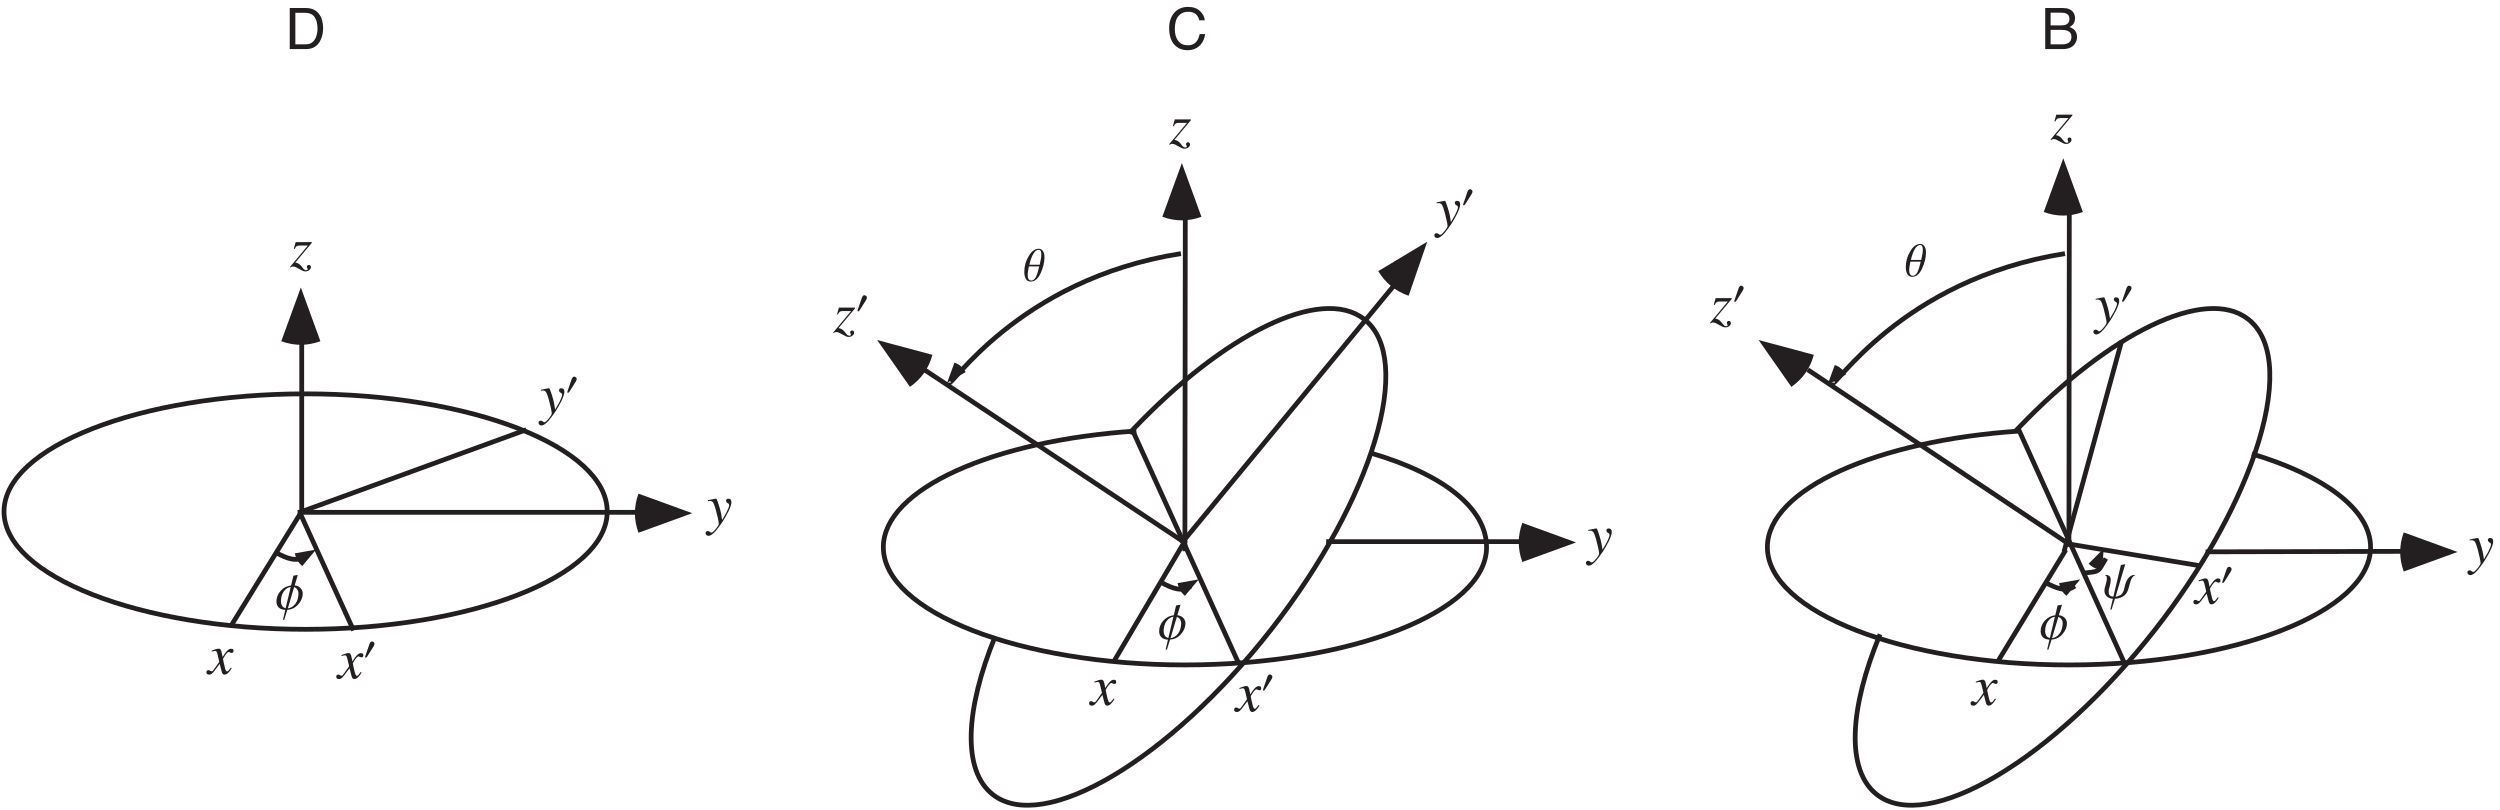 <?xml version="1.0" encoding="UTF-8"?>
<svg xmlns="http://www.w3.org/2000/svg" xmlns:xlink="http://www.w3.org/1999/xlink" width="523.13" height="169.5" viewBox="0 0 523.13 169.5">
<defs>
<g>
<g id="glyph-0-0">
<path d="M 9.188 0 L 9.188 -7.797 L -0.109 -7.797 L -0.109 0 Z M 0.969 -1.078 L 0.969 -6.719 L 8.109 -6.719 L 8.109 -1.078 Z M 0.969 -1.078 "/>
</g>
<g id="glyph-0-1">
<path d="M -0.312 1.922 C -0.312 2.094 -0.25 2.234 -0.125 2.328 C 0 2.422 0.125 2.484 0.297 2.484 C 0.703 2.484 1.219 2.125 1.844 1.422 C 2.234 0.969 2.688 0.328 3.25 -0.484 C 3.672 -1.156 4.062 -1.828 4.422 -2.531 C 4.875 -3.453 5.094 -4.125 5.094 -4.547 C 5.094 -4.828 5.031 -5.016 4.922 -5.141 C 4.797 -5.25 4.625 -5.297 4.438 -5.297 C 4.281 -5.297 4.172 -5.266 4.094 -5.188 C 4.016 -5.094 3.969 -4.984 3.969 -4.875 C 3.969 -4.734 4.016 -4.625 4.109 -4.531 C 4.188 -4.438 4.266 -4.375 4.328 -4.359 L 4.422 -4.312 C 4.5 -4.266 4.562 -4.203 4.578 -4.141 C 4.609 -4.062 4.625 -4.016 4.625 -3.938 C 4.625 -3.656 4.422 -3.141 4.062 -2.422 C 3.859 -2.062 3.562 -1.531 3.156 -0.844 L 2.922 -2.25 C 2.859 -2.609 2.703 -3.188 2.453 -3.984 C 2.172 -4.875 2 -5.312 1.906 -5.297 L 1.766 -5.297 L 0.172 -4.984 L 0.172 -4.781 C 0.312 -4.797 0.406 -4.812 0.469 -4.828 C 0.531 -4.828 0.562 -4.828 0.594 -4.828 C 0.891 -4.828 1.125 -4.703 1.297 -4.453 C 1.453 -4.203 1.609 -3.734 1.812 -3.031 C 1.953 -2.531 2.078 -1.969 2.234 -1.328 C 2.375 -0.688 2.453 -0.266 2.453 -0.047 C 2.453 0.172 2.234 0.547 1.812 1.047 C 1.391 1.562 1.094 1.812 0.891 1.812 C 0.859 1.812 0.828 1.812 0.797 1.797 C 0.766 1.781 0.734 1.766 0.719 1.75 L 0.641 1.688 C 0.547 1.609 0.484 1.562 0.406 1.531 C 0.328 1.5 0.234 1.469 0.141 1.469 C 0 1.469 -0.125 1.516 -0.188 1.609 C -0.281 1.703 -0.312 1.812 -0.312 1.922 Z M -0.312 1.922 "/>
</g>
<g id="glyph-0-2">
<path d="M 4.531 -5.141 L 1.156 -5.141 L 0.766 -3.75 L 0.953 -3.703 C 1.078 -3.984 1.203 -4.172 1.328 -4.266 C 1.469 -4.375 1.656 -4.422 1.922 -4.422 L 3.703 -4.422 L -0.047 0.078 L 0.078 0.172 C 0.188 0.078 0.281 0.031 0.344 0.016 C 0.422 -0.031 0.5 -0.031 0.609 -0.031 C 0.75 -0.031 0.906 -0.016 1.047 0.047 C 1.203 0.109 1.391 0.188 1.609 0.328 L 2.328 0.703 C 2.469 0.781 2.578 0.844 2.688 0.891 C 2.859 0.953 3.031 0.984 3.203 0.984 C 3.531 0.984 3.797 0.891 4.016 0.703 C 4.234 0.516 4.344 0.328 4.344 0.109 C 4.344 -0.031 4.312 -0.125 4.234 -0.234 C 4.172 -0.312 4.062 -0.359 3.922 -0.359 C 3.812 -0.359 3.719 -0.328 3.641 -0.266 C 3.562 -0.203 3.516 -0.109 3.516 0.016 C 3.516 0.109 3.547 0.219 3.609 0.328 C 3.656 0.438 3.672 0.5 3.672 0.531 C 3.672 0.594 3.641 0.641 3.578 0.672 C 3.516 0.703 3.438 0.734 3.344 0.734 C 3.203 0.734 3.094 0.688 2.984 0.609 C 2.875 0.531 2.766 0.438 2.688 0.328 L 2.328 -0.125 C 2.125 -0.375 1.922 -0.547 1.656 -0.688 C 1.516 -0.75 1.328 -0.812 1.078 -0.859 L 4.531 -4.984 Z M 4.531 -5.141 "/>
</g>
<g id="glyph-0-3">
<path d="M -0.328 -0.391 C -0.328 -0.281 -0.312 -0.172 -0.266 -0.109 C -0.172 0.047 0 0.125 0.25 0.125 C 0.438 0.125 0.594 0.078 0.719 -0.016 C 0.844 -0.094 1.031 -0.281 1.25 -0.547 L 2.453 -2.125 L 2.828 -0.688 C 2.891 -0.438 2.938 -0.25 3.016 -0.141 C 3.125 0.031 3.281 0.125 3.469 0.125 C 3.781 0.125 4.109 -0.078 4.438 -0.484 C 4.625 -0.688 4.797 -0.953 4.969 -1.25 L 4.797 -1.359 C 4.578 -1.047 4.422 -0.844 4.312 -0.734 C 4.203 -0.609 4.094 -0.547 3.984 -0.547 C 3.875 -0.547 3.766 -0.656 3.688 -0.859 C 3.625 -1 3.562 -1.219 3.484 -1.562 C 3.406 -1.922 3.328 -2.266 3.25 -2.578 C 3.172 -2.891 3.141 -3.094 3.141 -3.141 C 3.141 -3.203 3.297 -3.484 3.609 -3.938 C 3.922 -4.391 4.172 -4.625 4.344 -4.625 C 4.359 -4.625 4.391 -4.609 4.422 -4.594 C 4.469 -4.578 4.516 -4.578 4.547 -4.547 L 4.703 -4.484 C 4.75 -4.469 4.781 -4.453 4.828 -4.438 C 4.875 -4.422 4.906 -4.422 4.953 -4.422 C 5.078 -4.422 5.172 -4.469 5.25 -4.531 C 5.312 -4.609 5.344 -4.719 5.344 -4.844 C 5.344 -5.031 5.281 -5.172 5.125 -5.25 C 5.047 -5.281 4.938 -5.297 4.797 -5.297 C 4.672 -5.297 4.516 -5.25 4.359 -5.156 C 4.203 -5.062 4.031 -4.906 3.859 -4.703 C 3.656 -4.484 3.406 -4.109 3.047 -3.562 L 2.922 -4.234 C 2.844 -4.703 2.734 -5.016 2.594 -5.172 C 2.531 -5.266 2.391 -5.312 2.234 -5.312 C 2.125 -5.312 2.016 -5.297 1.859 -5.266 C 1.719 -5.234 1.562 -5.188 1.406 -5.125 L 0.75 -4.891 L 0.797 -4.703 C 0.922 -4.734 1.031 -4.766 1.141 -4.781 C 1.297 -4.828 1.406 -4.844 1.453 -4.844 C 1.609 -4.844 1.719 -4.797 1.781 -4.719 C 1.844 -4.625 1.906 -4.438 1.984 -4.172 C 2.062 -3.906 2.141 -3.562 2.219 -3.172 C 2.328 -2.781 2.359 -2.578 2.359 -2.547 C 1.859 -1.812 1.516 -1.359 1.375 -1.156 C 1.156 -0.859 1.031 -0.688 0.984 -0.641 C 0.922 -0.594 0.844 -0.578 0.75 -0.578 C 0.719 -0.578 0.688 -0.578 0.672 -0.594 C 0.641 -0.594 0.609 -0.594 0.594 -0.609 L 0.391 -0.734 C 0.328 -0.75 0.281 -0.781 0.234 -0.797 C 0.172 -0.797 0.141 -0.812 0.094 -0.812 C 0 -0.812 -0.094 -0.781 -0.188 -0.719 C -0.281 -0.656 -0.328 -0.547 -0.328 -0.391 Z M -0.328 -0.391 "/>
</g>
<g id="glyph-1-0">
<path d="M 3.484 0 L 3.484 -6.375 L 0.5 -6.375 L 0.5 0 Z M 1 -5.875 L 2.984 -5.875 L 2.984 -0.5 L 1 -0.5 Z M 1 -5.875 "/>
</g>
<g id="glyph-1-1">
<path d="M 2.188 -3.609 C 2.078 -3.703 1.953 -3.75 1.828 -3.75 C 1.688 -3.75 1.578 -3.688 1.5 -3.562 C 1.406 -3.453 1.344 -3.344 1.312 -3.219 L 0.484 -0.812 C 0.469 -0.766 0.453 -0.719 0.438 -0.672 C 0.406 -0.609 0.391 -0.562 0.391 -0.531 C 0.391 -0.484 0.406 -0.453 0.438 -0.422 C 0.453 -0.375 0.484 -0.359 0.531 -0.359 C 0.578 -0.359 0.625 -0.375 0.688 -0.438 C 0.734 -0.484 0.781 -0.531 0.844 -0.609 L 2.141 -2.672 C 2.203 -2.766 2.266 -2.875 2.297 -2.984 C 2.344 -3.078 2.359 -3.188 2.359 -3.281 C 2.359 -3.406 2.312 -3.516 2.188 -3.609 Z M 2.188 -3.609 "/>
</g>
<g id="glyph-2-0">
<path d="M 4.359 0 L 4.359 -7.969 L 0.625 -7.969 L 0.625 0 Z M 1.25 -7.344 L 3.734 -7.344 L 3.734 -0.625 L 1.25 -0.625 Z M 1.25 -7.344 "/>
</g>
<g id="glyph-2-1">
<path d="M 4.188 -6.281 C 3.969 -6.594 3.672 -6.75 3.312 -6.75 C 2.531 -6.75 1.828 -6.234 1.219 -5.203 C 0.594 -4.172 0.297 -3.062 0.297 -1.891 C 0.297 -1.297 0.406 -0.812 0.625 -0.438 C 0.859 -0.062 1.188 0.125 1.609 0.125 C 2.5 0.125 3.188 -0.453 3.719 -1.641 C 4.25 -2.797 4.516 -3.922 4.516 -4.969 C 4.516 -5.531 4.406 -5.969 4.188 -6.281 Z M 3.766 -4.609 C 3.719 -4.297 3.625 -3.891 3.516 -3.406 L 1.359 -3.406 C 1.578 -4.375 1.859 -5.141 2.188 -5.688 C 2.516 -6.25 2.891 -6.531 3.297 -6.531 C 3.5 -6.531 3.641 -6.438 3.734 -6.266 C 3.812 -6.094 3.859 -5.875 3.859 -5.578 C 3.859 -5.25 3.828 -4.922 3.766 -4.609 Z M 2.703 -0.797 C 2.438 -0.328 2.125 -0.094 1.75 -0.094 C 1.5 -0.094 1.312 -0.188 1.188 -0.406 C 1.062 -0.594 1 -0.891 1 -1.266 C 1 -1.469 1.031 -1.781 1.094 -2.141 C 1.141 -2.516 1.203 -2.828 1.25 -3.047 L 3.422 -3.047 C 3.188 -2.031 2.953 -1.281 2.703 -0.797 Z M 2.703 -0.797 "/>
</g>
<g id="glyph-3-0">
<path d="M 4.797 0 L 4.797 -8.781 L 0.688 -8.781 L 0.688 0 Z M 1.375 -8.078 L 4.109 -8.078 L 4.109 -0.688 L 1.375 -0.688 Z M 1.375 -8.078 "/>
</g>
<g id="glyph-3-1">
<path d="M 5.328 -4.422 C 5.047 -4.734 4.625 -4.938 4.078 -5.016 L 4.734 -7.203 L 3.812 -7.047 L 3.328 -5 C 2.469 -4.906 1.75 -4.531 1.156 -3.891 C 0.562 -3.234 0.266 -2.484 0.266 -1.641 C 0.266 -1.125 0.422 -0.719 0.719 -0.406 C 1.031 -0.094 1.484 0.078 2.109 0.109 L 1.625 2.188 L 1.891 2.188 L 2.547 0.094 C 3.438 0.047 4.203 -0.328 4.828 -1.047 C 5.453 -1.75 5.766 -2.5 5.766 -3.328 C 5.766 -3.734 5.609 -4.094 5.328 -4.422 Z M 2.188 -0.234 C 1.797 -0.344 1.531 -0.531 1.406 -0.812 C 1.266 -1.094 1.203 -1.359 1.203 -1.609 C 1.203 -2.484 1.391 -3.188 1.797 -3.75 C 2.203 -4.297 2.688 -4.625 3.25 -4.688 Z M 4.219 -1.156 C 3.766 -0.578 3.234 -0.266 2.641 -0.203 L 3.969 -4.656 C 4.25 -4.562 4.469 -4.406 4.641 -4.141 C 4.797 -3.906 4.875 -3.656 4.875 -3.406 C 4.875 -2.5 4.656 -1.75 4.219 -1.156 Z M 4.219 -1.156 "/>
</g>
<g id="glyph-3-2">
<path d="M 5.688 -4.656 C 5.422 -4.453 5.203 -4.203 5.047 -3.891 C 4.891 -3.609 4.766 -3.266 4.656 -2.891 C 4.547 -2.5 4.469 -2.172 4.406 -1.875 C 4.25 -1.312 4 -0.938 3.656 -0.734 C 3.297 -0.531 2.969 -0.422 2.656 -0.422 L 4.672 -7.203 L 3.766 -7.047 L 2.188 -0.422 C 1.938 -0.422 1.719 -0.484 1.5 -0.625 C 1.297 -0.766 1.203 -1.047 1.203 -1.453 C 1.203 -1.75 1.266 -2.125 1.422 -2.594 C 1.562 -3.047 1.641 -3.5 1.641 -3.938 C 1.641 -4.281 1.547 -4.547 1.359 -4.719 C 1.172 -4.875 0.906 -4.969 0.516 -4.969 L 0.484 -4.844 C 0.531 -4.844 0.594 -4.797 0.688 -4.734 C 0.797 -4.656 0.828 -4.469 0.828 -4.141 C 0.828 -3.891 0.75 -3.484 0.578 -2.938 C 0.391 -2.391 0.312 -1.969 0.312 -1.672 C 0.312 -1.156 0.5 -0.734 0.875 -0.422 C 1.25 -0.125 1.656 0.031 2.078 0.031 L 1.547 2.297 L 1.812 2.297 L 2.516 0.016 C 3.047 0.031 3.609 -0.125 4.172 -0.438 C 4.75 -0.766 5.141 -1.328 5.359 -2.125 L 5.766 -3.609 C 5.812 -3.812 5.938 -4.078 6.125 -4.375 C 6.312 -4.672 6.516 -4.828 6.703 -4.844 L 6.734 -4.969 C 6.297 -4.953 5.938 -4.859 5.688 -4.656 Z M 5.688 -4.656 "/>
</g>
<g id="glyph-4-0">
<path d="M 7.203 0 L 7.203 -8.578 L 0.391 -8.578 L 0.391 0 Z M 1.453 -1.078 L 1.453 -7.5 L 6.125 -7.5 L 6.125 -1.078 Z M 1.453 -1.078 "/>
</g>
<g id="glyph-4-1">
<path d="M 2.141 -1 L 2.141 -7.594 L 4.156 -7.594 C 5.078 -7.594 5.75 -7.297 6.156 -6.719 C 6.578 -6.125 6.781 -5.297 6.781 -4.234 C 6.781 -3.953 6.75 -3.656 6.688 -3.328 C 6.594 -2.781 6.422 -2.344 6.203 -2 C 5.922 -1.562 5.562 -1.266 5.125 -1.109 C 4.875 -1.031 4.562 -1 4.172 -1 Z M 0.969 0 L 4.375 0 C 5.828 0 6.859 -0.641 7.453 -1.953 C 7.797 -2.688 7.953 -3.516 7.953 -4.422 C 7.953 -5.609 7.672 -6.578 7.094 -7.344 C 6.469 -8.172 5.547 -8.594 4.391 -8.594 L 0.969 -8.594 Z M 0.969 0 "/>
</g>
<g id="glyph-4-2">
<path d="M 4.484 -8.828 C 3.234 -8.828 2.234 -8.375 1.516 -7.5 C 0.859 -6.688 0.531 -5.656 0.531 -4.375 C 0.531 -2.719 0.969 -1.484 1.859 -0.688 C 2.531 -0.078 3.344 0.234 4.328 0.234 C 5.484 0.234 6.391 -0.141 7.062 -0.875 C 7.625 -1.484 7.953 -2.25 8.062 -3.141 L 6.922 -3.141 C 6.797 -2.578 6.625 -2.125 6.391 -1.781 C 5.953 -1.125 5.312 -0.797 4.469 -0.797 C 3.562 -0.797 2.859 -1.109 2.406 -1.734 C 1.938 -2.375 1.719 -3.188 1.719 -4.188 C 1.719 -5.422 1.969 -6.328 2.484 -6.922 C 3 -7.516 3.656 -7.812 4.5 -7.812 C 5.188 -7.812 5.703 -7.641 6.094 -7.328 C 6.469 -7 6.719 -6.562 6.844 -6.016 L 7.984 -6.016 C 7.922 -6.734 7.594 -7.391 6.984 -7.953 C 6.406 -8.531 5.562 -8.828 4.484 -8.828 Z M 4.484 -8.828 "/>
</g>
<g id="glyph-4-3">
<path d="M 2.016 -4.953 L 2.016 -7.625 L 4.125 -7.625 C 4.625 -7.625 5.016 -7.562 5.266 -7.453 C 5.734 -7.266 5.953 -6.875 5.953 -6.312 C 5.953 -5.75 5.75 -5.375 5.312 -5.156 C 5.031 -5.031 4.656 -4.953 4.156 -4.953 Z M 2.016 -1 L 2.016 -4.016 L 4.359 -4.016 C 4.844 -4.016 5.25 -3.953 5.547 -3.828 C 6.109 -3.609 6.375 -3.188 6.375 -2.562 C 6.375 -2.188 6.281 -1.859 6.094 -1.609 C 5.781 -1.203 5.266 -1 4.547 -1 Z M 0.891 0 L 4.531 0 C 5.672 0 6.5 -0.328 7.016 -1 C 7.359 -1.453 7.547 -1.953 7.547 -2.5 C 7.547 -3.156 7.344 -3.672 6.969 -4.062 C 6.734 -4.266 6.422 -4.453 5.969 -4.625 C 6.266 -4.781 6.5 -4.938 6.672 -5.125 C 6.969 -5.469 7.125 -5.906 7.125 -6.469 C 7.125 -6.938 7 -7.344 6.75 -7.703 C 6.312 -8.297 5.594 -8.594 4.594 -8.594 L 0.891 -8.594 Z M 0.891 0 "/>
</g>
</g>
<clipPath id="clip-0">
<path clip-rule="nonzero" d="M 0.336 77 L 133 77 L 133 138 L 0.336 138 Z M 0.336 77 "/>
</clipPath>
<clipPath id="clip-1">
<path clip-rule="nonzero" d="M 196 59 L 295 59 L 295 169 L 196 169 Z M 196 59 "/>
</clipPath>
<clipPath id="clip-2">
<path clip-rule="nonzero" d="M 516 112 L 521.926 112 L 521.926 121 L 516 121 Z M 516 112 "/>
</clipPath>
<clipPath id="clip-3">
<path clip-rule="nonzero" d="M 381 59 L 480 59 L 480 169 L 381 169 Z M 381 59 "/>
</clipPath>
</defs>
<g clip-path="url(#clip-0)">
<path fill="none" stroke-width="10" stroke-linecap="butt" stroke-linejoin="miter" stroke="rgb(13.73%, 12.16%, 12.549%)" stroke-opacity="1" stroke-miterlimit="4" d="M 1267.246 619.493 C 1267.246 484.369 982.307 373.143 636.132 373.143 C 289.919 373.143 5.018 484.369 5.018 619.493 C 5.018 754.656 289.919 865.882 636.132 865.882 C 982.307 865.882 1267.246 754.656 1267.246 619.493 Z M 1267.246 619.493 " transform="matrix(0.1, 0, 0, -0.1, 0.336, 169.001)"/>
</g>
<path fill-rule="evenodd" fill="rgb(13.73%, 12.16%, 12.549%)" fill-opacity="1" d="M 67.043 71.402 C 64.301 72.398 61.602 72.398 58.859 71.402 C 60.906 65.781 60.906 65.781 62.953 60.16 L 67.043 71.402 "/>
<path fill="none" stroke-width="10" stroke-linecap="square" stroke-linejoin="miter" stroke="rgb(13.73%, 12.16%, 12.549%)" stroke-opacity="1" stroke-miterlimit="4" d="M 626.024 613.146 L 734.39 375.455 M 623.752 613.146 L 482.007 383.604 M 626.769 619.14 L 1093.258 789.133 M 628.022 619.14 L 628.022 974.13 " transform="matrix(0.1, 0, 0, -0.1, 0.336, 169.001)"/>
<g fill="rgb(13.73%, 12.16%, 12.549%)" fill-opacity="1">
<use xlink:href="#glyph-0-1" x="147.955" y="109.646"/>
</g>
<g fill="rgb(13.73%, 12.16%, 12.549%)" fill-opacity="1">
<use xlink:href="#glyph-0-2" x="60.712" y="55.805"/>
</g>
<path fill-rule="evenodd" fill="rgb(13.73%, 12.16%, 12.549%)" fill-opacity="1" d="M 133.602 111.48 C 132.605 108.738 132.605 106.035 133.602 103.297 C 139.227 105.34 139.227 105.34 144.848 107.387 L 133.602 111.48 "/>
<path fill="none" stroke-width="10" stroke-linecap="square" stroke-linejoin="miter" stroke="rgb(13.73%, 12.16%, 12.549%)" stroke-opacity="1" stroke-miterlimit="4" d="M 624.379 617.965 L 1331.89 617.965 " transform="matrix(0.1, 0, 0, -0.1, 0.336, 169.001)"/>
<g fill="rgb(13.73%, 12.16%, 12.549%)" fill-opacity="1">
<use xlink:href="#glyph-0-3" x="43.521" y="141.046"/>
</g>
<path fill="none" stroke-width="10" stroke-linecap="butt" stroke-linejoin="miter" stroke="rgb(13.73%, 12.16%, 12.549%)" stroke-opacity="1" stroke-miterlimit="4" d="M 2864.992 742.002 C 3019.314 696.869 3107.307 625.291 3107.307 544.977 C 3107.307 409.814 2822.367 298.627 2476.153 298.627 C 2129.979 298.627 1845.039 409.814 1845.039 544.977 C 1845.039 666.624 2075.875 768.917 2374.448 788.114 " transform="matrix(0.1, 0, 0, -0.1, 0.336, 169.001)"/>
<path fill-rule="evenodd" fill="rgb(13.73%, 12.16%, 12.549%)" fill-opacity="1" d="M 251.402 45.363 C 248.66 46.359 245.961 46.359 243.219 45.363 C 245.266 39.738 245.266 39.738 247.309 34.121 L 251.402 45.363 "/>
<path fill="none" stroke-width="10" stroke-linecap="square" stroke-linejoin="miter" stroke="rgb(13.73%, 12.16%, 12.549%)" stroke-opacity="1" stroke-miterlimit="4" d="M 2476.036 541.608 L 2476.898 1235.289 " transform="matrix(0.1, 0, 0, -0.1, 0.336, 169.001)"/>
<path fill-rule="evenodd" fill="rgb(13.73%, 12.16%, 12.549%)" fill-opacity="1" d="M 318.551 117.598 C 317.551 114.855 317.551 112.152 318.551 109.41 C 324.172 111.457 324.172 111.457 329.793 113.504 L 318.551 117.598 "/>
<path fill="none" stroke-width="10" stroke-linecap="square" stroke-linejoin="miter" stroke="rgb(13.73%, 12.16%, 12.549%)" stroke-opacity="1" stroke-miterlimit="4" d="M 2369.982 782.002 L 2587.026 305.288 M 2331.039 312.105 L 2474.547 555.32 M 2776.686 556.613 L 3186.798 556.613 " transform="matrix(0.1, 0, 0, -0.1, 0.336, 169.001)"/>
<g fill="rgb(13.73%, 12.16%, 12.549%)" fill-opacity="1">
<use xlink:href="#glyph-0-1" x="332.17" y="115.878"/>
</g>
<g fill="rgb(13.73%, 12.16%, 12.549%)" fill-opacity="1">
<use xlink:href="#glyph-0-2" x="244.67" y="30.131"/>
</g>
<g clip-path="url(#clip-1)">
<path fill="none" stroke-width="10" stroke-linecap="butt" stroke-linejoin="miter" stroke="rgb(13.73%, 12.16%, 12.549%)" stroke-opacity="1" stroke-miterlimit="4" d="M 2359.992 783.334 C 2362.185 785.685 2364.379 787.996 2366.534 790.308 M 2366.534 790.308 C 2556.664 990.467 2760.623 1092.877 2851.202 1022.083 C 2957.726 938.87 2869.968 645.86 2656.802 373.065 C 2443.675 100.231 2180.597 -55.814 2074.112 27.4 C 2009.586 77.822 2016.364 205.267 2079.166 358.569 " transform="matrix(0.1, 0, 0, -0.1, 0.336, 169.001)"/>
</g>
<path fill-rule="evenodd" fill="rgb(13.73%, 12.16%, 12.549%)" fill-opacity="1" d="M 195.105 74.25 C 194.352 77.066 192.801 79.281 190.41 80.953 C 186.98 76.055 186.98 76.055 183.547 71.152 L 195.105 74.25 "/>
<path fill="none" stroke-width="10" stroke-linecap="square" stroke-linejoin="miter" stroke="rgb(13.73%, 12.16%, 12.549%)" stroke-opacity="1" stroke-miterlimit="4" d="M 1934.012 914.266 L 2474.547 555.32 " transform="matrix(0.1, 0, 0, -0.1, 0.336, 169.001)"/>
<path fill="none" stroke-width="10" stroke-linecap="butt" stroke-linejoin="miter" stroke="rgb(13.73%, 12.16%, 12.549%)" stroke-opacity="1" stroke-miterlimit="4" d="M 1981.77 889.349 C 1981.77 870.583 2123.554 1105.375 2467.769 1159.362 " transform="matrix(0.1, 0, 0, -0.1, 0.336, 169.001)"/>
<g fill="rgb(13.73%, 12.16%, 12.549%)" fill-opacity="1">
<use xlink:href="#glyph-0-3" x="228.226" y="147.535"/>
</g>
<path fill-rule="evenodd" fill="rgb(13.73%, 12.16%, 12.549%)" fill-opacity="1" d="M 294.762 61.883 C 292.004 60.934 289.906 59.23 288.402 56.734 C 293.531 53.652 293.531 53.652 298.66 50.57 L 294.762 61.883 "/>
<path fill="none" stroke-width="10" stroke-linecap="square" stroke-linejoin="miter" stroke="rgb(13.73%, 12.16%, 12.549%)" stroke-opacity="1" stroke-miterlimit="4" d="M 2917.295 1097.148 L 2471.805 556.613 " transform="matrix(0.1, 0, 0, -0.1, 0.336, 169.001)"/>
<g fill="rgb(13.73%, 12.16%, 12.549%)" fill-opacity="1">
<use xlink:href="#glyph-0-2" x="174.385" y="69.514"/>
</g>
<g fill="rgb(13.73%, 12.16%, 12.549%)" fill-opacity="1">
<use xlink:href="#glyph-1-1" x="179.041" y="65.526"/>
</g>
<path fill="none" stroke-width="10" stroke-linecap="butt" stroke-linejoin="miter" stroke="rgb(13.73%, 12.16%, 12.549%)" stroke-opacity="1" stroke-miterlimit="4" d="M 4708.618 740.356 C 4859.296 695.184 4957.122 624.194 4957.122 544.977 C 4957.122 409.814 4672.222 298.588 4326.008 298.588 C 3979.795 298.588 3694.894 409.814 3694.894 544.977 C 3694.894 666.35 3924.672 768.408 4222.226 787.996 " transform="matrix(0.1, 0, 0, -0.1, 0.336, 169.001)"/>
<path fill-rule="evenodd" fill="rgb(13.73%, 12.16%, 12.549%)" fill-opacity="1" d="M 435.844 44.363 C 433.102 45.363 430.398 45.363 427.656 44.363 C 429.703 38.742 429.703 38.742 431.75 33.121 L 435.844 44.363 "/>
<path fill="none" stroke-width="10" stroke-linecap="square" stroke-linejoin="miter" stroke="rgb(13.73%, 12.16%, 12.549%)" stroke-opacity="1" stroke-miterlimit="4" d="M 4325.891 551.598 L 4326.713 1245.318 " transform="matrix(0.1, 0, 0, -0.1, 0.336, 169.001)"/>
<path fill-rule="evenodd" fill="rgb(13.73%, 12.16%, 12.549%)" fill-opacity="1" d="M 502.988 119.59 C 501.992 116.848 501.992 114.145 502.988 111.406 C 508.609 113.453 508.609 113.453 514.234 115.5 L 502.988 119.59 "/>
<path fill="none" stroke-width="10" stroke-linecap="square" stroke-linejoin="miter" stroke="rgb(13.73%, 12.16%, 12.549%)" stroke-opacity="1" stroke-miterlimit="4" d="M 4441.896 302.819 L 4222.226 787.996 M 4180.894 312.105 L 4316.88 535.3 M 5036.614 536.319 L 4616.864 535.3 " transform="matrix(0.1, 0, 0, -0.1, 0.336, 169.001)"/>
<g clip-path="url(#clip-2)">
<g fill="rgb(13.73%, 12.16%, 12.549%)" fill-opacity="1">
<use xlink:href="#glyph-0-1" x="516.618" y="117.872"/>
</g>
</g>
<g fill="rgb(13.73%, 12.16%, 12.549%)" fill-opacity="1">
<use xlink:href="#glyph-0-2" x="429.126" y="29.134"/>
</g>
<g clip-path="url(#clip-3)">
<path fill="none" stroke-width="10" stroke-linecap="butt" stroke-linejoin="miter" stroke="rgb(13.73%, 12.16%, 12.549%)" stroke-opacity="1" stroke-miterlimit="4" d="M 4214.704 788.545 Z M 4712.888 735.342 C 4712.614 734.48 4712.301 733.657 4712.026 732.834 M 4712.026 732.834 C 4673.162 622.784 4602.603 495.887 4506.657 373.065 C 4293.53 100.231 4030.452 -55.814 3923.966 27.4 C 3858.853 78.253 3866.336 207.578 3930.705 362.722 M 4214.704 788.545 Z M 4214.704 788.545 C 4216.859 790.817 4219.014 793.05 4221.169 795.323 M 4221.169 795.323 C 4409.888 992.152 4611.222 1092.251 4701.057 1022.083 C 4758.53 977.186 4759.432 871.21 4714.573 740.239 " transform="matrix(0.1, 0, 0, -0.1, 0.336, 169.001)"/>
</g>
<path fill-rule="evenodd" fill="rgb(13.73%, 12.16%, 12.549%)" fill-opacity="1" d="M 379.547 74.25 C 378.789 77.066 377.242 79.281 374.852 80.953 C 371.422 76.055 371.422 76.055 367.988 71.152 L 379.547 74.25 "/>
<path fill="none" stroke-width="10" stroke-linecap="square" stroke-linejoin="miter" stroke="rgb(13.73%, 12.16%, 12.549%)" stroke-opacity="1" stroke-miterlimit="4" d="M 3783.436 913.679 L 4325.891 551.598 " transform="matrix(0.1, 0, 0, -0.1, 0.336, 169.001)"/>
<path fill="none" stroke-width="10" stroke-linecap="butt" stroke-linejoin="miter" stroke="rgb(13.73%, 12.16%, 12.549%)" stroke-opacity="1" stroke-miterlimit="4" d="M 3831.625 889.349 C 3831.625 870.583 3973.37 1105.375 4317.624 1159.362 " transform="matrix(0.1, 0, 0, -0.1, 0.336, 169.001)"/>
<g fill="rgb(13.73%, 12.16%, 12.549%)" fill-opacity="1">
<use xlink:href="#glyph-0-3" x="412.674" y="147.535"/>
</g>
<path fill="none" stroke-width="10" stroke-linecap="square" stroke-linejoin="miter" stroke="rgb(13.73%, 12.16%, 12.549%)" stroke-opacity="1" stroke-miterlimit="4" d="M 4316.88 540.315 L 4435.001 971.975 " transform="matrix(0.1, 0, 0, -0.1, 0.336, 169.001)"/>
<g fill="rgb(13.73%, 12.16%, 12.549%)" fill-opacity="1">
<use xlink:href="#glyph-0-2" x="357.844" y="67.521"/>
</g>
<g fill="rgb(13.73%, 12.16%, 12.549%)" fill-opacity="1">
<use xlink:href="#glyph-1-1" x="362.499" y="63.533"/>
</g>
<g fill="rgb(13.73%, 12.16%, 12.549%)" fill-opacity="1">
<use xlink:href="#glyph-0-3" x="70.69" y="141.968"/>
</g>
<g fill="rgb(13.73%, 12.16%, 12.549%)" fill-opacity="1">
<use xlink:href="#glyph-1-1" x="76.001" y="137.979"/>
</g>
<path fill="none" stroke-width="10" stroke-linecap="square" stroke-linejoin="miter" stroke="rgb(13.73%, 12.16%, 12.549%)" stroke-opacity="1" stroke-miterlimit="4" d="M 4325.891 551.598 L 4595.003 506.975 " transform="matrix(0.1, 0, 0, -0.1, 0.336, 169.001)"/>
<g fill="rgb(13.73%, 12.16%, 12.549%)" fill-opacity="1">
<use xlink:href="#glyph-0-3" x="459.295" y="126.339"/>
</g>
<g fill="rgb(13.73%, 12.16%, 12.549%)" fill-opacity="1">
<use xlink:href="#glyph-1-1" x="464.605" y="122.351"/>
</g>
<g fill="rgb(13.73%, 12.16%, 12.549%)" fill-opacity="1">
<use xlink:href="#glyph-0-1" x="438.356" y="67.513"/>
</g>
<g fill="rgb(13.73%, 12.16%, 12.549%)" fill-opacity="1">
<use xlink:href="#glyph-1-1" x="443.667" y="63.525"/>
</g>
<g fill="rgb(13.73%, 12.16%, 12.549%)" fill-opacity="1">
<use xlink:href="#glyph-0-3" x="258.574" y="148.863"/>
</g>
<g fill="rgb(13.73%, 12.16%, 12.549%)" fill-opacity="1">
<use xlink:href="#glyph-1-1" x="263.884" y="144.875"/>
</g>
<g fill="rgb(13.73%, 12.16%, 12.549%)" fill-opacity="1">
<use xlink:href="#glyph-0-1" x="113.004" y="86.547"/>
</g>
<g fill="rgb(13.73%, 12.16%, 12.549%)" fill-opacity="1">
<use xlink:href="#glyph-1-1" x="118.314" y="82.558"/>
</g>
<g fill="rgb(13.73%, 12.16%, 12.549%)" fill-opacity="1">
<use xlink:href="#glyph-0-1" x="300.451" y="47.328"/>
</g>
<g fill="rgb(13.73%, 12.16%, 12.549%)" fill-opacity="1">
<use xlink:href="#glyph-1-1" x="305.762" y="43.34"/>
</g>
<g fill="rgb(13.73%, 12.16%, 12.549%)" fill-opacity="1">
<use xlink:href="#glyph-2-1" x="398.496" y="57.799"/>
</g>
<g fill="rgb(13.73%, 12.16%, 12.549%)" fill-opacity="1">
<use xlink:href="#glyph-2-1" x="214.04" y="58.796"/>
</g>
<path fill-rule="evenodd" fill="rgb(13.73%, 12.16%, 12.549%)" fill-opacity="1" d="M 247.949 124.676 C 247.109 123.973 246.602 123.094 246.414 122.02 C 248.625 121.629 248.625 121.629 250.832 121.242 L 247.949 124.676 "/>
<g fill="rgb(13.73%, 12.16%, 12.549%)" fill-opacity="1">
<use xlink:href="#glyph-3-1" x="242.289" y="133.741"/>
</g>
<path fill="none" stroke-width="10" stroke-linecap="butt" stroke-linejoin="miter" stroke="rgb(13.73%, 12.16%, 12.549%)" stroke-opacity="1" stroke-miterlimit="4" d="M 2428.317 470.304 C 2448.533 459.452 2470.003 450.324 2488.338 463.644 " transform="matrix(0.1, 0, 0, -0.1, 0.336, 169.001)"/>
<path fill-rule="evenodd" fill="rgb(13.73%, 12.16%, 12.549%)" fill-opacity="1" d="M 432.406 124.676 C 431.566 123.973 431.059 123.094 430.871 122.02 C 433.078 121.629 433.078 121.629 435.289 121.242 L 432.406 124.676 "/>
<g fill="rgb(13.73%, 12.16%, 12.549%)" fill-opacity="1">
<use xlink:href="#glyph-3-1" x="426.745" y="133.741"/>
</g>
<path fill="none" stroke-width="10" stroke-linecap="butt" stroke-linejoin="miter" stroke="rgb(13.73%, 12.16%, 12.549%)" stroke-opacity="1" stroke-miterlimit="4" d="M 4278.329 470.304 C 4298.545 459.452 4320.014 450.324 4338.349 463.644 " transform="matrix(0.1, 0, 0, -0.1, 0.336, 169.001)"/>
<path fill-rule="evenodd" fill="rgb(13.73%, 12.16%, 12.549%)" fill-opacity="1" d="M 63.242 118.445 C 62.402 117.742 61.898 116.863 61.707 115.785 C 63.918 115.398 63.918 115.398 66.129 115.008 L 63.242 118.445 "/>
<g fill="rgb(13.73%, 12.16%, 12.549%)" fill-opacity="1">
<use xlink:href="#glyph-3-1" x="57.583" y="127.509"/>
</g>
<path fill="none" stroke-width="10" stroke-linecap="butt" stroke-linejoin="miter" stroke="rgb(13.73%, 12.16%, 12.549%)" stroke-opacity="1" stroke-miterlimit="4" d="M 575.838 532.793 C 596.014 521.94 617.484 512.812 635.819 526.132 " transform="matrix(0.1, 0, 0, -0.1, 0.336, 169.001)"/>
<g fill="rgb(13.73%, 12.16%, 12.549%)" fill-opacity="1">
<use xlink:href="#glyph-3-2" x="440.039" y="125.266"/>
</g>
<path fill-rule="evenodd" fill="rgb(13.73%, 12.16%, 12.549%)" fill-opacity="1" d="M 439.832 119.254 C 438.738 119.156 437.82 118.727 437.047 117.953 C 438.637 116.367 438.637 116.367 440.223 114.785 L 439.832 119.254 "/>
<path fill="none" stroke-width="10" stroke-linecap="butt" stroke-linejoin="miter" stroke="rgb(13.73%, 12.16%, 12.549%)" stroke-opacity="1" stroke-miterlimit="4" d="M 4354.726 490.481 C 4391.239 495.025 4385.088 490.716 4403.228 521.431 " transform="matrix(0.1, 0, 0, -0.1, 0.336, 169.001)"/>
<path fill-rule="evenodd" fill="rgb(13.73%, 12.16%, 12.549%)" fill-opacity="1" d="M 383.93 76.375 C 384.961 76.75 385.734 77.402 386.281 78.348 C 384.336 79.469 384.336 79.469 382.395 80.59 L 383.93 76.375 "/>
<path fill-rule="evenodd" fill="rgb(13.73%, 12.16%, 12.549%)" fill-opacity="1" d="M 199.723 75.879 C 200.754 76.25 201.527 76.902 202.074 77.852 C 200.129 78.973 200.129 78.973 198.188 80.094 L 199.723 75.879 "/>
<g fill="rgb(13.73%, 12.16%, 12.549%)" fill-opacity="1">
<use xlink:href="#glyph-4-1" x="59.661" y="10.272"/>
</g>
<g fill="rgb(13.73%, 12.16%, 12.549%)" fill-opacity="1">
<use xlink:href="#glyph-4-2" x="244.117" y="10.272"/>
</g>
<g fill="rgb(13.73%, 12.16%, 12.549%)" fill-opacity="1">
<use xlink:href="#glyph-4-3" x="427.078" y="10.272"/>
</g>
</svg>
